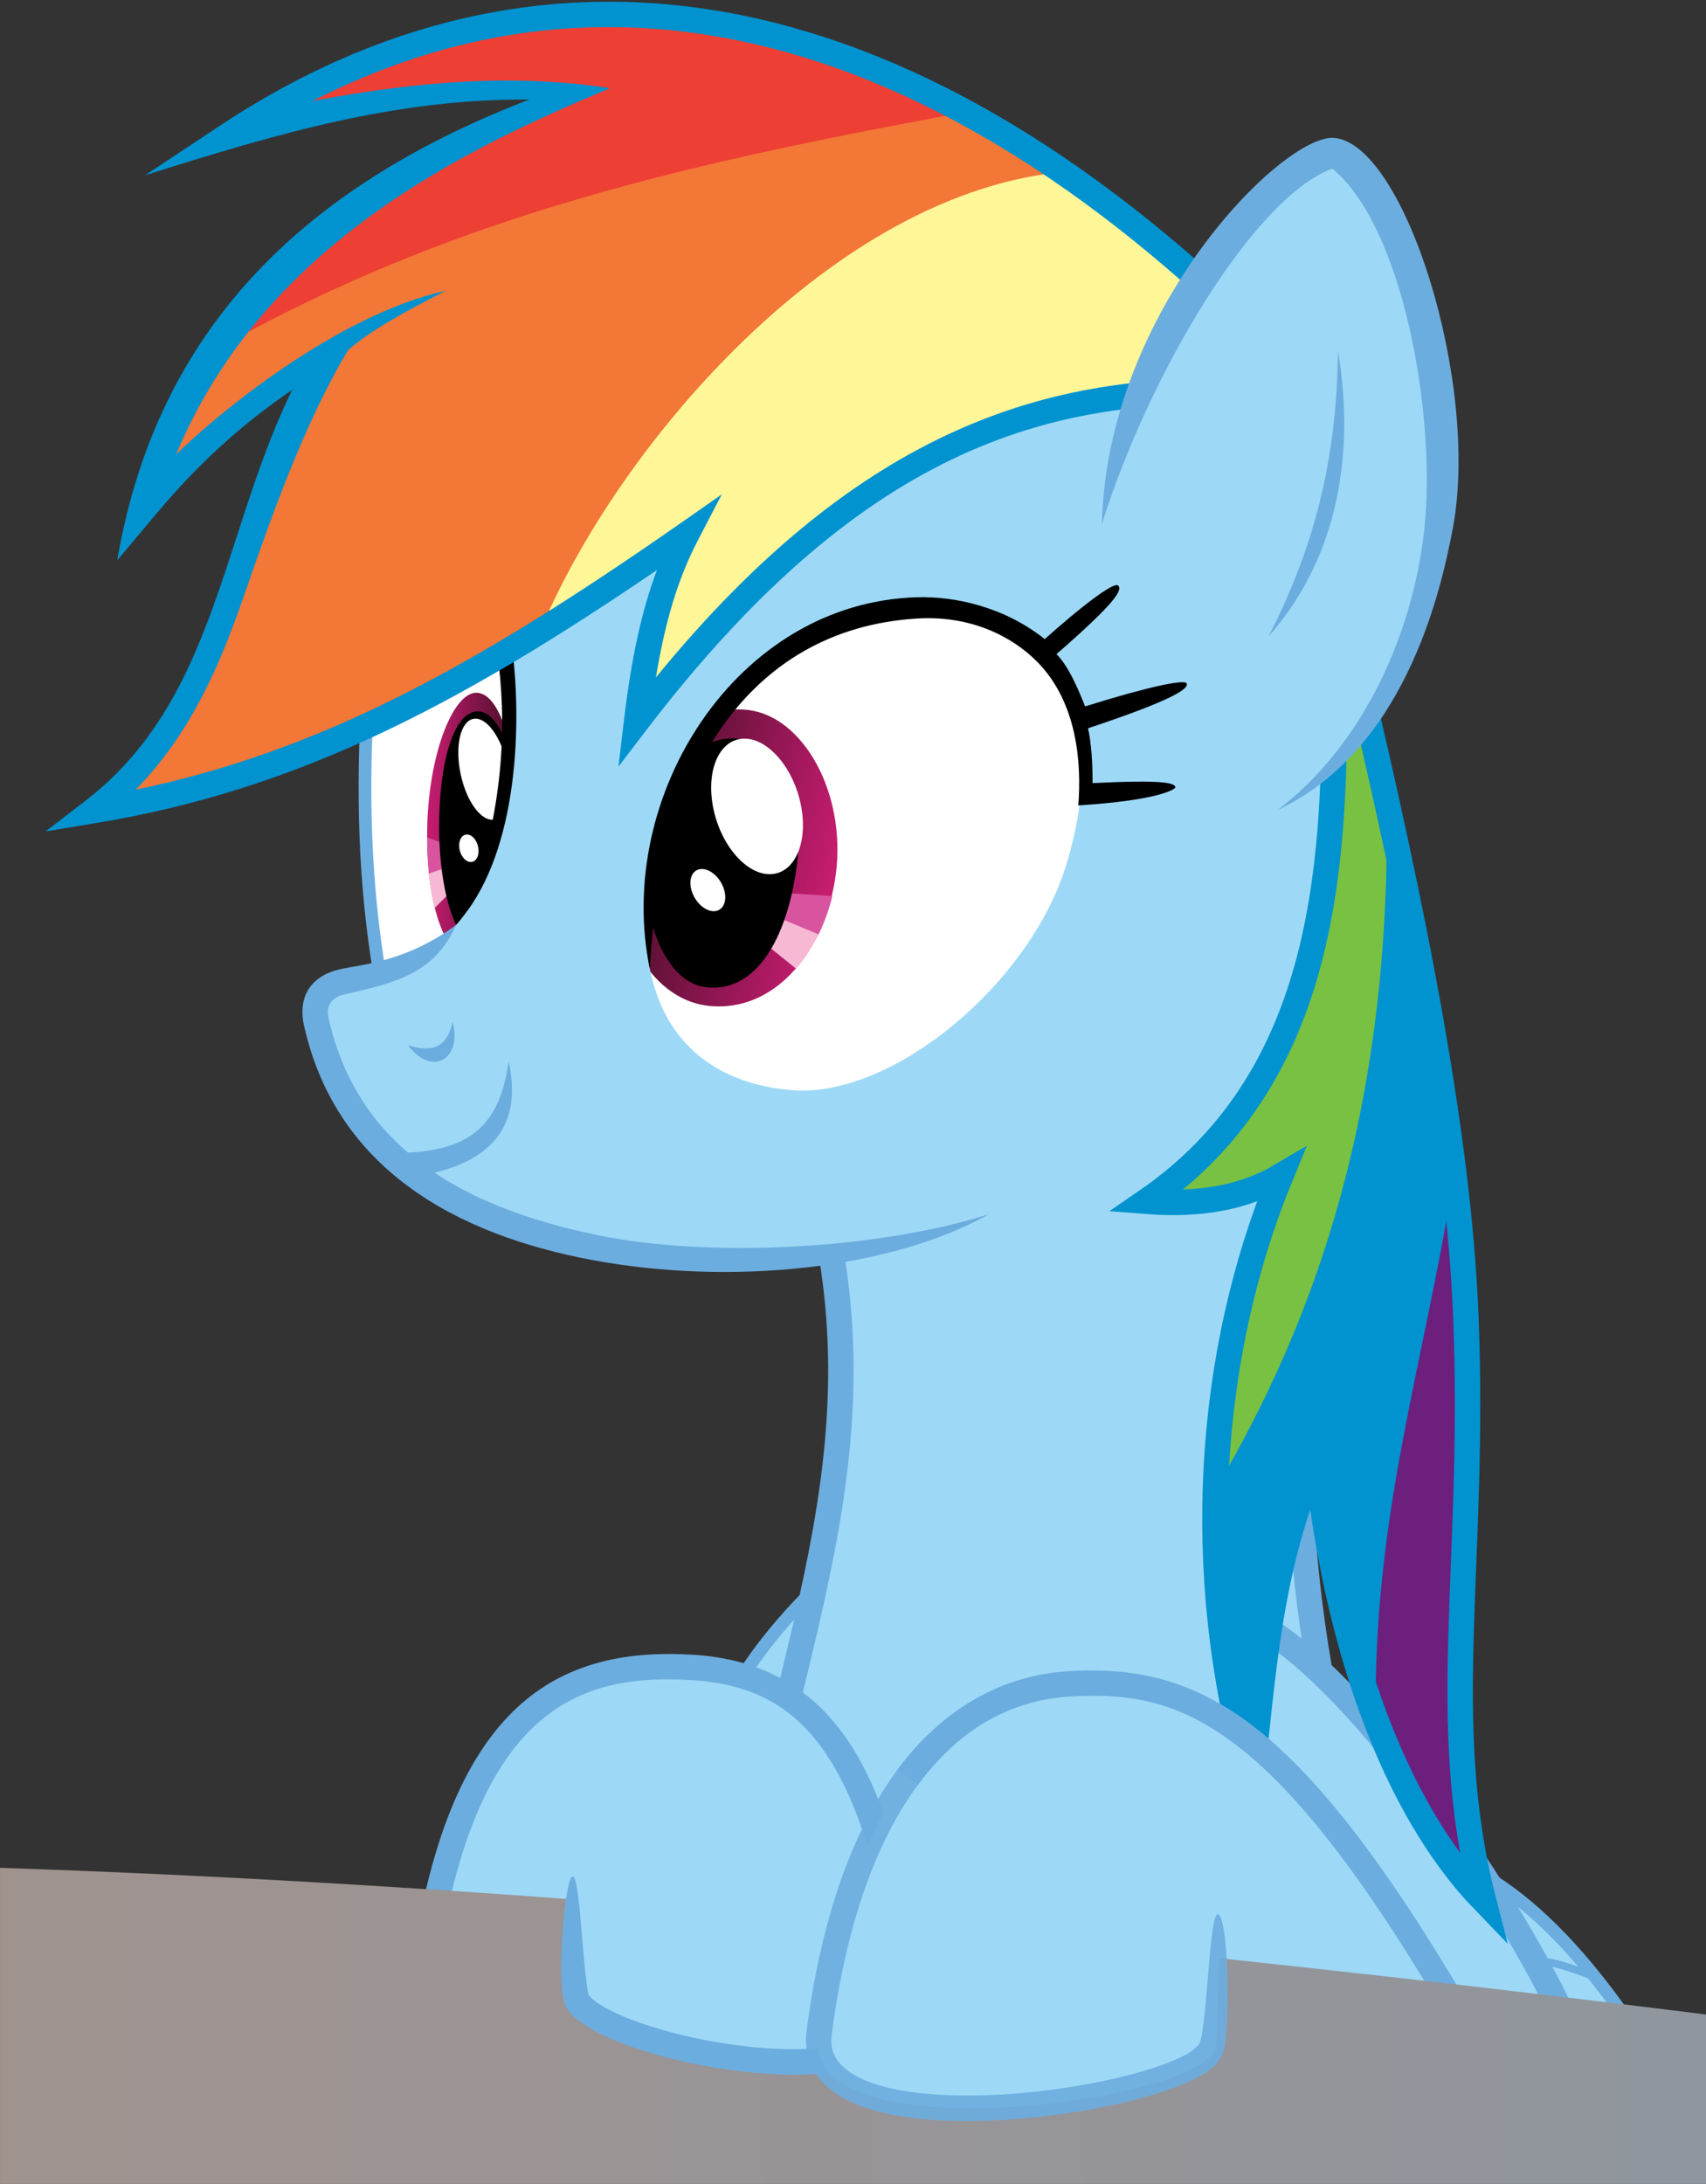 <?xml version="1.0" encoding="UTF-8" standalone="no"?>
<!-- Created with Inkscape (http://www.inkscape.org/) -->
<svg xmlns:dc="http://purl.org/dc/elements/1.1/" xmlns:cc="http://creativecommons.org/ns#" xmlns:rdf="http://www.w3.org/1999/02/22-rdf-syntax-ns#" xmlns:svg="http://www.w3.org/2000/svg" xmlns="http://www.w3.org/2000/svg" xmlns:xlink="http://www.w3.org/1999/xlink" xmlns:sodipodi="http://sodipodi.sourceforge.net/DTD/sodipodi-0.dtd" xmlns:inkscape="http://www.inkscape.org/namespaces/inkscape" width="1050.968" height="1344.789" viewBox="0 0 1050.968 1344.789" id="svg2" version="1.1" inkscape:version="0.91 r13725" sodipodi:docname="cutedash_6x15_2_export.svg">
  <rect x="0" y="0" width="1050.968" height="1344.789" fill="#333333" stroke="none"/>
  <defs id="defs4">
    <linearGradient inkscape:collect="always" id="linearGradient6049">
      <stop style="stop-color:#a0938e;stop-opacity:1" offset="0" id="stop6051"/>
      <stop style="stop-color:#8f969f;stop-opacity:1" offset="1" id="stop6053"/>
    </linearGradient>
    <linearGradient inkscape:collect="always" xlink:href="#linearGradient6049" id="linearGradient6114" x1="6.64" y1="931.285" x2="720.508" y2="931.285" gradientUnits="userSpaceOnUse"/>
    <linearGradient inkscape:collect="always" xlink:href="#linearGradient4237-2-2" id="linearGradient4468" gradientUnits="userSpaceOnUse" x1="1089.449" y1="285.151" x2="1166.918" y2="285.348" gradientTransform="matrix(1.07,0,0,0.922,-808.901,131.783)"/>
    <linearGradient id="linearGradient4237-2-2">
      <stop style="stop-color:#410e25;stop-opacity:1;" offset="0" id="stop4239-3-4"/>
      <stop style="stop-color:#c51c70;stop-opacity:1;" offset="1" id="stop4241-7-5"/>
    </linearGradient>
    <linearGradient inkscape:collect="always" xlink:href="#linearGradient4237-2-2" id="linearGradient4468-5" gradientUnits="userSpaceOnUse" x1="1089.449" y1="285.151" x2="1166.918" y2="285.348" gradientTransform="matrix(-0.45,-0.053,-0.008,0.822,716.758,270.401)"/>
    <clipPath clipPathUnits="userSpaceOnUse" id="clipPath6566">
      <path sodipodi:nodetypes="sssss" inkscape:connector-curvature="0" id="path6568" d="m 278.241,453.776 c -13.423,63.992 14.843,92.307 54.314,95.367 39.471,3.06 93.779,-42.049 107.917,-89.256 18.758,-62.636 -9.273,-96.791 -48.592,-101.41 -41.257,-4.846 -100.215,31.306 -113.638,95.299 z" style="display:inline;opacity:0.406;fill:#ffffff;fill-opacity:1;fill-rule:evenodd;stroke:none"/>
    </clipPath>
    <clipPath clipPathUnits="userSpaceOnUse" id="clipPath6595">
      <path sodipodi:nodetypes="cccc" inkscape:connector-curvature="0" id="path6597" d="m 164.069,400.301 53.821,-27.267 c 3.213,23.775 15.86,110.862 -47.225,129.704 -8.184,-33.82 -7.643,-65.752 -6.596,-102.437 z" style="display:inline;opacity:0.504;fill:#ffffff;fill-opacity:1;stroke:none;stroke-width:10;stroke-linecap:butt;stroke-linejoin:miter;stroke-miterlimit:4;stroke-dasharray:none;stroke-dashoffset:0;stroke-opacity:1"/>
    </clipPath>
    <clipPath clipPathUnits="userSpaceOnUse" id="clipPath3458">
      <rect style="opacity:0.424;fill:#6caddf;fill-opacity:1;stroke:none;stroke-width:5;stroke-linecap:butt;stroke-linejoin:miter;stroke-miterlimit:4;stroke-dasharray:none;stroke-dashoffset:0;stroke-opacity:1" id="rect3460" width="671.321" height="871.688" x="20.822" y="107.817"/>
    </clipPath>
  </defs>
  <sodipodi:namedview id="base" pagecolor="#ffffff" bordercolor="#666666" borderopacity="1.0" inkscape:pageopacity="0.0" inkscape:pageshadow="2" inkscape:zoom="0.35" inkscape:cx="375" inkscape:cy="520" inkscape:document-units="px" inkscape:current-layer="layer2" showgrid="false" inkscape:snap-global="false" fit-margin-top="1" fit-margin-left="0" fit-margin-right="0" fit-margin-bottom="0" units="px"/>
  <g inkscape:groupmode="layer" id="layer2" inkscape:label="dash" style="display:inline;opacity:1" transform="translate(374.579,381.441)">
    <g id="g4266" transform="matrix(1.566,0,0,1.566,-407.176,-570.09)" clip-path="url(#clipPath3458)">
      <path sodipodi:nodetypes="ccc" inkscape:connector-curvature="0" id="path6011" d="m 353.553,733.659 c -25.774,23.017 -41.22,43.65 -49.497,62.629 47.826,13.481 46.204,-34.959 49.497,-62.629 z" style="opacity:1;fill:#9dd9f6;fill-opacity:1;fill-rule:evenodd;stroke:#6caddf;stroke-width:5;stroke-linecap:butt;stroke-linejoin:miter;stroke-miterlimit:4;stroke-dasharray:none;stroke-opacity:1"/>
      <path sodipodi:nodetypes="ccccccccccc" inkscape:connector-curvature="0" id="rect4177-13" d="m 346.821,614.12 c -56.829,6.304 -186.301,2.222 -202.631,-98.852 -1.442,-6.517 13.028,-9.779 26.465,-12.281 -13.544,-57.762 -4.346,-124.936 0.457,-190.289 l 334.691,-55.244 45.19,152.738 -21.281,282.516 14.138,106.421 -183.112,49.211 -37.132,-43.14 c 23.266,-62.307 34.752,-144.143 23.214,-191.08 z" style="display:inline;opacity:1;fill:#9dd9f6;fill-opacity:1;stroke:none;stroke-width:10;stroke-linecap:butt;stroke-linejoin:miter;stroke-miterlimit:4;stroke-dasharray:none;stroke-dashoffset:0;stroke-opacity:1"/>
      <path sodipodi:nodetypes="cccc" inkscape:connector-curvature="0" id="rect4177-20" d="m 164.069,400.301 53.821,-27.267 c 3.213,23.775 15.86,110.862 -47.225,129.704 -8.184,-33.82 -7.643,-65.752 -6.596,-102.437 z" style="display:inline;opacity:1;fill:#ffffff;fill-opacity:1;stroke:none;stroke-width:10;stroke-linecap:butt;stroke-linejoin:miter;stroke-miterlimit:4;stroke-dasharray:none;stroke-dashoffset:0;stroke-opacity:1"/>
      <path sodipodi:nodetypes="cc" inkscape:connector-curvature="0" id="path4143" d="M 347.941,614.122 C 365.153,718.566 316.338,799.224 311.943,901.135" style="opacity:1;fill:none;fill-rule:evenodd;stroke:#6caddf;stroke-width:10;stroke-linecap:butt;stroke-linejoin:miter;stroke-miterlimit:4;stroke-dasharray:none;stroke-opacity:1"/>
      <path sodipodi:nodetypes="sssss" inkscape:connector-curvature="0" id="path4120-0" d="m 278.241,453.776 c -13.423,63.992 14.843,92.307 54.314,95.367 39.471,3.06 93.779,-42.049 107.917,-89.256 18.758,-62.636 -9.273,-96.791 -48.592,-101.41 -41.257,-4.846 -100.215,31.306 -113.638,95.299 z" style="display:inline;opacity:1;fill:#ffffff;fill-opacity:1;fill-rule:evenodd;stroke:none"/>
      <path style="display:inline;opacity:1;fill:#9dd9f6;fill-opacity:1;stroke:none;stroke-width:10;stroke-linecap:butt;stroke-linejoin:miter;stroke-miterlimit:4;stroke-dasharray:none;stroke-dashoffset:0;stroke-opacity:1" d="m 306.054,777.673 c -93.774,-17.011 -113.249,58.577 -123.744,147.482 l 64.145,-55.053 116.324,-39.372 c -11.16,-27.712 -29.044,-48.036 -56.725,-53.057 z" id="path6204" inkscape:connector-curvature="0" sodipodi:nodetypes="scccs"/>
      <path style="color:#000000;font-style:normal;font-variant:normal;font-weight:normal;font-stretch:normal;font-size:medium;line-height:normal;font-family:sans-serif;text-indent:0;text-align:start;text-decoration:none;text-decoration-line:none;text-decoration-style:solid;text-decoration-color:#000000;letter-spacing:normal;word-spacing:normal;text-transform:none;direction:ltr;block-progression:tb;writing-mode:lr-tb;baseline-shift:baseline;text-anchor:start;white-space:normal;clip-rule:nonzero;display:inline;overflow:visible;visibility:visible;opacity:1;isolation:auto;mix-blend-mode:normal;color-interpolation:sRGB;color-interpolation-filters:linearRGB;solid-color:#000000;solid-opacity:1;fill:#6caddf;fill-opacity:1;fill-rule:evenodd;stroke:none;stroke-width:10;stroke-linecap:butt;stroke-linejoin:miter;stroke-miterlimit:4;stroke-dasharray:none;stroke-dashoffset:0;stroke-opacity:1;color-rendering:auto;image-rendering:auto;shape-rendering:auto;text-rendering:auto;enable-background:accumulate" d="m 283.514,770.824 c -23.397,0.085 -46.265,6.14 -64.406,26.277 -20.733,23.014 -35.046,63.251 -40.092,131.941 l 9.973,0.732 c 4.964,-67.584 19.198,-105.61 37.549,-125.98 18.351,-20.37 41.065,-24.255 66.406,-22.684 23.579,1.463 40.056,10.048 52.971,29.156 4.232,6.261 8.034,13.713 11.432,22.44 l 9.613,-2.995 c -3.693,-9.566 -7.917,-17.88 -12.76,-25.045 -14.427,-21.346 -34.792,-31.936 -60.637,-33.539 -3.352,-0.208 -6.706,-0.317 -10.049,-0.305 z" id="path6206" inkscape:connector-curvature="0" sodipodi:nodetypes="ssccsssccsss"/>
      <path sodipodi:nodetypes="ccc" inkscape:connector-curvature="0" id="path6011-2" d="m 660.741,914.532 c -19.744,-28.359 -38.367,-46.178 -56.211,-56.682 -19.144,45.854 29.139,50.079 56.211,56.682 z" style="display:inline;opacity:1;fill:#9dd9f6;fill-opacity:1;fill-rule:evenodd;stroke:#6caddf;stroke-width:5;stroke-linecap:butt;stroke-linejoin:miter;stroke-miterlimit:4;stroke-dasharray:none;stroke-opacity:1"/>
      <path sodipodi:nodetypes="cc" inkscape:connector-curvature="0" id="path6047" d="m 649.023,898.061 c -7.172,-2.661 -18.204,-7.341 -29.547,-7.071" style="fill:none;fill-rule:evenodd;stroke:#6caddf;stroke-width:3;stroke-linecap:butt;stroke-linejoin:miter;stroke-miterlimit:4;stroke-dasharray:none;stroke-opacity:1"/>
      <path sodipodi:nodetypes="cc" inkscape:connector-curvature="0" id="path6030" d="m 531.845,691.233 c 0.961,49.859 7.262,88.461 18.183,134.35" style="opacity:1;fill:none;fill-rule:evenodd;stroke:#6caddf;stroke-width:10;stroke-linecap:butt;stroke-linejoin:miter;stroke-miterlimit:4;stroke-dasharray:none;stroke-opacity:1"/>
      <path sodipodi:nodetypes="ccc" inkscape:connector-curvature="0" id="path6011-6" d="m 508.02,755.597 c 42.946,14.936 117.486,125.473 135.36,175.767 -110.13,23.53 -133.755,-70.161 -135.36,-175.767 z" style="display:inline;opacity:1;fill:#9dd9f6;fill-opacity:1;fill-rule:evenodd;stroke:#6caddf;stroke-width:10;stroke-linecap:butt;stroke-linejoin:miter;stroke-miterlimit:4;stroke-dasharray:none;stroke-opacity:1"/>
      <path sodipodi:nodetypes="cc" inkscape:connector-curvature="0" id="path6599" d="m 165.5,394.612 c -2.165,36.436 -1.446,72.278 4.75,109.25" style="fill:none;fill-rule:evenodd;stroke:#6caddf;stroke-width:5;stroke-linecap:butt;stroke-linejoin:miter;stroke-miterlimit:4;stroke-dasharray:none;stroke-opacity:1"/>
      <g clip-path="url(#clipPath6595)" id="g6585">
        <path style="display:inline;opacity:1;fill:url(#linearGradient4468-5);fill-opacity:1;fill-rule:evenodd;stroke:none" d="m 188.91,444.492 c -0.793,25.836 4.828,49.118 15.13,52.438 10.417,3.357 20.075,-20.624 20.366,-49.502 0.291,-28.879 -5.884,-53.68 -15.739,-54.552 -9.191,-0.814 -18.872,22.792 -19.758,51.616 z" id="path4265-4-1" inkscape:connector-curvature="0" sodipodi:nodetypes="sssss"/>
        <path style="color:#000000;font-style:normal;font-variant:normal;font-weight:normal;font-stretch:normal;font-size:medium;line-height:normal;font-family:Sans;-inkscape-font-specification:Sans;text-indent:0;text-align:start;text-decoration:none;text-decoration-line:none;letter-spacing:normal;word-spacing:normal;text-transform:none;direction:ltr;block-progression:tb;writing-mode:lr-tb;baseline-shift:baseline;text-anchor:start;display:inline;overflow:visible;visibility:visible;opacity:1;fill:#d9549f;fill-opacity:1;stroke:none;stroke-width:10;marker:none;enable-background:accumulate" d="m 196.222,452.46 0.581,10.486 -7.123,2.124 c -0.656,-5.114 -0.872,-11.616 -0.861,-15.35 z" id="path4747-59-9-8-2-1-7" inkscape:connector-curvature="0" sodipodi:nodetypes="ccccc" inkscape:export-filename="c:\capture.png" inkscape:export-xdpi="1147.5615" inkscape:export-ydpi="1147.5615"/>
        <path style="color:#000000;font-style:normal;font-variant:normal;font-weight:normal;font-stretch:normal;font-size:medium;line-height:normal;font-family:Sans;-inkscape-font-specification:Sans;text-indent:0;text-align:start;text-decoration:none;text-decoration-line:none;letter-spacing:normal;word-spacing:normal;text-transform:none;direction:ltr;block-progression:tb;writing-mode:lr-tb;baseline-shift:baseline;text-anchor:start;display:inline;overflow:visible;visibility:visible;opacity:1;fill:#f7b8d3;fill-opacity:1;stroke:none;stroke-width:10;marker:none;enable-background:accumulate" d="m 196.442,461.602 1.778,9.474 -6.364,6.356 c -1.209,-4.512 -2.018,-10.518 -2.297,-13.511 z" id="path4747-59-8-3-7-6-2-0" inkscape:connector-curvature="0" sodipodi:nodetypes="ccccc" inkscape:export-filename="c:\capture.png" inkscape:export-xdpi="1147.5615" inkscape:export-ydpi="1147.5615"/>
        <path style="display:inline;opacity:1;fill:#000000;fill-opacity:1;fill-rule:evenodd;stroke:none" d="m 193.575,446.207 c 0.081,26.482 7.361,46.957 15.701,45.576 8.34,-1.381 15.036,-23.969 14.955,-50.451 -0.081,-26.482 -8.207,-42.47 -16.547,-41.089 -8.34,1.381 -14.189,19.482 -14.109,45.964 z" id="path4265-1-8-4" inkscape:connector-curvature="0" sodipodi:nodetypes="sssss"/>
        <ellipse style="display:inline;opacity:1;fill:#ffffff;fill-opacity:1;fill-rule:evenodd;stroke:none" id="path4265-1-7-8-3" transform="matrix(1,0.009,0.161,0.987,0,0)" cx="142.37" cy="427.191" rx="9.499" ry="20.131"/>
        <ellipse style="display:inline;opacity:1;fill:#ffffff;fill-opacity:1;fill-rule:evenodd;stroke:none" id="path4265-1-7-1-2-7" transform="matrix(-0.994,-0.107,0.086,0.996,0,0)" cx="-168.624" cy="437.709" rx="3.815" ry="5.419"/>
      </g>
      <path sodipodi:nodetypes="cccc" inkscape:connector-curvature="0" id="rect4177-0" d="m 216.413,377.017 5.565,-4 c 3.992,27.719 3.531,77.31 -17.375,105.669 15.316,-41.767 15.418,-76 11.81,-101.669 z" style="display:inline;opacity:0.996;fill:#000000;fill-opacity:1;stroke:none;stroke-width:10;stroke-linecap:butt;stroke-linejoin:miter;stroke-miterlimit:4;stroke-dasharray:none;stroke-dashoffset:0;stroke-opacity:1"/>
      <g style="opacity:1" id="g4810">
        <path inkscape:connector-curvature="0" style="display:inline;opacity:1;fill:#f37736;fill-opacity:1;stroke:none;stroke-width:10;stroke-linecap:butt;stroke-linejoin:miter;stroke-miterlimit:4;stroke-dasharray:none;stroke-dashoffset:0;stroke-opacity:1" d="M 383.457,154.746 C 288.921,170.68 202.135,193.454 129.627,228.824 98.857,260.503 85.797,292.762 79.773,319.115 102.133,288.947 129.352,270.159 152,256.99 114.026,317.198 117.59,393.752 59.066,438.818 126.301,427.706 181.983,402.469 248.486,359.748 302.208,275.819 362.901,206.219 452.697,196.443 429.617,179.513 406.51,165.611 383.457,154.746 Z" id="rect4177-3-5"/>
        <path inkscape:connector-curvature="0" style="display:inline;opacity:1;fill:#fff698;fill-opacity:1;stroke:none;stroke-width:10;stroke-linecap:butt;stroke-linejoin:miter;stroke-miterlimit:4;stroke-dasharray:none;stroke-dashoffset:0;stroke-opacity:1" d="m 440.697,187.922 c -91.796,7.532 -177.508,108.194 -207.771,181.621 18.881,-11.625 38.52,-24.693 59.484,-39.316 -9.8,18.835 -15.677,39.98 -19.697,73.742 C 357.813,292.67 433.518,271.674 510.604,274.164 l 12.959,-16.092 c -27.508,-27.721 -55.177,-51.102 -82.865,-70.15 z" id="rect4177-2-8"/>
        <path sodipodi:nodetypes="sccccs" inkscape:connector-curvature="0" style="display:inline;opacity:1;fill:#ee3f34;fill-opacity:1;stroke:none;stroke-width:10;stroke-linecap:butt;stroke-linejoin:miter;stroke-miterlimit:4;stroke-dasharray:none;stroke-dashoffset:0;stroke-opacity:1" d="m 261.986,125.74 c -51.489,-0.071 -101.943,15.822 -150.393,47.912 50.603,-15.888 103.454,-20.827 130.815,-15.91 -72.227,29.446 -114.102,66.772 -136.274,100.012 94.99,-53.612 189.145,-73.778 296.061,-93.512 -47.102,-25.537 -94.071,-38.439 -140.209,-38.502 z" id="rect4177-1-3"/>
        <path style="color:#000000;font-style:normal;font-variant:normal;font-weight:normal;font-stretch:normal;font-size:medium;line-height:normal;font-family:sans-serif;text-indent:0;text-align:start;text-decoration:none;text-decoration-line:none;text-decoration-style:solid;text-decoration-color:#000000;letter-spacing:normal;word-spacing:normal;text-transform:none;direction:ltr;block-progression:tb;writing-mode:lr-tb;baseline-shift:baseline;text-anchor:start;white-space:normal;clip-rule:nonzero;display:inline;overflow:visible;visibility:visible;opacity:1;isolation:auto;mix-blend-mode:normal;color-interpolation:sRGB;color-interpolation-filters:linearRGB;solid-color:#000000;solid-opacity:1;fill:#0093d0;fill-opacity:1;fill-rule:evenodd;stroke:none;stroke-width:10;stroke-linecap:butt;stroke-linejoin:miter;stroke-miterlimit:10;stroke-dasharray:none;stroke-dashoffset:0;stroke-opacity:1;color-rendering:auto;image-rendering:auto;shape-rendering:auto;text-rendering:auto;enable-background:accumulate" d="m 260.514,121.141 c -52.507,-0.047 -104.02,16.172 -153.168,48.725 L 77.846,189.404 C 130.719,172.705 176.562,159.306 229.014,159.606 146.953,191.192 83.366,244.372 66.928,340.811 l 15.189,-18.1 c 16.008,-19.078 32.737,-34.688 53.609,-48.922 -12.538,25.718 -19.852,52.963 -28.699,78.541 -11.074,32.017 -24.361,61.24 -52.5,82.908 l -15.764,12.139 19.631,-3.244 C 136.11,431.288 198.925,399.386 279.279,344.574 c -5.952,15.752 -10.037,34.151 -13.018,59.184 l -2.16,18.143 11.096,-14.514 C 359.612,296.984 432.882,277.086 508.955,279.543 l 0.322,-9.996 c -74.56,-2.409 -149.177,17.826 -230.43,117.273 3.807,-22.982 8.923,-39.319 16.512,-53.904 L 304.75,314.867 288.062,326.508 C 207.296,382.845 146.728,415.846 74.166,430.979 95.444,409.329 107.052,382.845 116.477,355.598 c 10.904,-31.526 24.093,-68.965 41.331,-97.532 8.246,-7.175 20.979,-14.467 38.403,-23.269 -43.214,9.505 -90.88,49.271 -106.128,64.397 34.667,-83.092 114.123,-120.344 170.698,-144.043 -43.404,-6.791 -86.226,-0.754 -117.08,5.061 54.224,-27.751 110.349,-35.559 167.592,-23.809 68.165,13.992 138.058,55.859 207.236,125.574 l 7.098,-7.045 C 455.485,184.248 383.991,141.118 313.301,126.607 c -17.673,-3.628 -35.285,-5.451 -52.787,-5.467 z" id="path3334" inkscape:connector-curvature="0" sodipodi:nodetypes="sscccccsscccscccccccccscccccsccss"/>
      </g>
      <g style="opacity:1" id="g4826">
        <path inkscape:connector-curvature="0" style="display:inline;opacity:1;fill:#0093d0;fill-opacity:1;stroke:none;stroke-width:10;stroke-linecap:butt;stroke-linejoin:miter;stroke-miterlimit:4;stroke-dasharray:none;stroke-dashoffset:0;stroke-opacity:1" d="m 563.818,424.43 c -6.595,111.134 -29.763,200.187 -62.863,252.822 -5.023,46.163 -1.576,95.239 12.039,143.473 4.748,-40.946 7.029,-84.932 25.787,-126.861 4.589,44.252 14.735,84.962 29.658,118.275 2.421,-65.327 14.009,-127.183 27.609,-197.428 -4.241,-53.917 -15.754,-117.213 -32.23,-190.281 z" id="rect4177-98"/>
        <path inkscape:connector-curvature="0" style="display:inline;opacity:1;fill:#79c142;fill-opacity:1;stroke:none;stroke-width:10;stroke-linecap:butt;stroke-linejoin:miter;stroke-miterlimit:4;stroke-dasharray:none;stroke-dashoffset:0;stroke-opacity:1" d="m 557.738,397.912 -12.029,0.818 c 0.018,69.425 -6.611,147.878 -74,194.102 21.109,1.663 38.577,-1.495 52.908,-9.965 -15.327,37.202 -24.321,79.308 -25.674,123.268 39.976,-67.641 69.282,-151.307 67.342,-270.723 -2.707,-12.218 -5.558,-24.717 -8.547,-37.5 z" id="rect4177-9"/>
        <path inkscape:connector-curvature="0" style="display:inline;opacity:1;fill:#6c1f7d;fill-opacity:1;stroke:none;stroke-width:10;stroke-linecap:butt;stroke-linejoin:miter;stroke-miterlimit:4;stroke-dasharray:none;stroke-dashoffset:0;stroke-opacity:1" d="m 592.846,582.775 c -12.403,76.643 -32.023,134.125 -30.824,213.805 11.001,28.973 25.263,53.403 42.387,71.15 -18.225,-70.924 -2.983,-131.965 -6.965,-230.033 -0.7,-17.249 -2.263,-35.552 -4.598,-54.922 z" id="rect4177-6"/>
      </g>
      <path sodipodi:nodetypes="ccccccsc" inkscape:connector-curvature="0" id="path4141" d="m 545.714,393.076 c 0.349,70.772 -4.788,152.278 -74.005,199.755 21.109,1.663 38.577,-1.494 52.908,-9.964 -28.394,68.917 -35.11,154.65 -11.623,237.857 4.748,-40.946 7.028,-84.933 25.786,-126.862 7.647,73.738 30.707,137.673 65.628,173.867 -18.225,-70.924 -2.984,-131.965 -6.966,-230.033 -2.815,-69.326 -19.531,-155.643 -44.514,-260.126" style="opacity:1;fill:none;fill-rule:evenodd;stroke:#0093d0;stroke-width:10;stroke-linecap:butt;stroke-linejoin:miter;stroke-miterlimit:10;stroke-dasharray:none;stroke-opacity:1"/>
      <path style="display:inline;opacity:1;fill:#9dd9f6;fill-opacity:1;stroke:none;stroke-width:10;stroke-linecap:butt;stroke-linejoin:miter;stroke-miterlimit:4;stroke-dasharray:none;stroke-dashoffset:0;stroke-opacity:1" d="m 429.82,783.662 c 93.717,-17.321 141.028,89.387 184.858,164.15 L 497.371,905.067 498.704,889.936 368.849,832.514 c 13.943,-25.451 33.729,-43.818 60.971,-48.853 z" id="path6152" inkscape:connector-curvature="0" sodipodi:nodetypes="cccccsc"/>
      <path sodipodi:nodetypes="cccc" inkscape:connector-curvature="0" id="path3960-1" d="m 527.481,436.238 c 75.763,-55.669 81.914,-195.035 18.468,-255.624 -32.597,17.456 -64.379,48.215 -89.349,130.052 11.094,52.082 37.856,93.544 70.881,125.571 z" style="color:#000000;font-style:normal;font-variant:normal;font-weight:normal;font-stretch:normal;font-size:medium;line-height:normal;font-family:Sans;-inkscape-font-specification:Sans;text-indent:0;text-align:start;text-decoration:none;text-decoration-line:none;letter-spacing:normal;word-spacing:normal;text-transform:none;direction:ltr;block-progression:tb;writing-mode:lr-tb;baseline-shift:baseline;text-anchor:start;display:inline;overflow:visible;visibility:visible;fill:#9dd9f6;fill-opacity:1;stroke:none;stroke-width:1px;marker:none;enable-background:accumulate"/>
      <path sodipodi:nodetypes="sscsccs" inkscape:connector-curvature="0" id="path3951" d="m 545.616,174.693 c 27.614,2.199 57.394,96.173 46.755,153.303 -5.207,27.964 -19.988,87.877 -68.922,110.962 34.856,-26.471 53.97,-72.07 57.831,-112.017 4.345,-44.96 -8.925,-117.789 -36.363,-140.164 -30.498,11.233 -71.701,79.584 -90.601,139.658 1.791,-83.981 71.237,-153.341 91.3,-151.743 z" style="color:#000000;font-style:normal;font-variant:normal;font-weight:normal;font-stretch:normal;font-size:medium;line-height:normal;font-family:Sans;-inkscape-font-specification:Sans;text-indent:0;text-align:start;text-decoration:none;text-decoration-line:none;letter-spacing:normal;word-spacing:normal;text-transform:none;direction:ltr;block-progression:tb;writing-mode:lr-tb;baseline-shift:baseline;text-anchor:start;display:inline;overflow:visible;visibility:visible;fill:#6caddf;fill-opacity:1;stroke:none;stroke-width:4.5;marker:none;enable-background:accumulate"/>
      <path sodipodi:nodetypes="ccc" inkscape:connector-curvature="0" id="path3960" d="m 547.14,258.227 c 7.654,45.425 -2.661,84.815 -27.322,112.514 16.822,-32.814 26.924,-67.256 27.322,-112.514 z" style="color:#000000;font-style:normal;font-variant:normal;font-weight:normal;font-stretch:normal;font-size:medium;line-height:normal;font-family:Sans;-inkscape-font-specification:Sans;text-indent:0;text-align:start;text-decoration:none;text-decoration-line:none;letter-spacing:normal;word-spacing:normal;text-transform:none;direction:ltr;block-progression:tb;writing-mode:lr-tb;baseline-shift:baseline;text-anchor:start;display:inline;overflow:visible;visibility:visible;fill:#6caddf;fill-opacity:1;stroke:none;stroke-width:1px;marker:none;enable-background:accumulate"/>
      <path sodipodi:nodetypes="cccscsccc" inkscape:connector-curvature="0" id="path5975" d="m 200.306,484.098 c -19.648,14.61 -37.293,15.568 -45.398,17.403 -11.529,2.524 -16.542,10.317 -14.793,20.847 12.12,57.264 59.547,83.558 114.211,93.666 54.219,10.026 117.16,3.53 155.462,-18.107 -44.861,14.221 -110.99,16.997 -153.401,8.322 -52.225,-10.683 -95.288,-33.693 -106.492,-86.368 -0.773,-4.861 2.527,-7.438 6.084,-8.301 20.267,-4.644 35.706,-8.086 44.327,-27.462 z" style="color:#000000;font-style:normal;font-variant:normal;font-weight:normal;font-stretch:normal;font-size:medium;line-height:normal;font-family:sans-serif;text-indent:0;text-align:start;text-decoration:none;text-decoration-line:none;text-decoration-style:solid;text-decoration-color:#000000;letter-spacing:normal;word-spacing:normal;text-transform:none;direction:ltr;block-progression:tb;writing-mode:lr-tb;baseline-shift:baseline;text-anchor:start;white-space:normal;clip-rule:nonzero;display:inline;overflow:visible;visibility:visible;opacity:1;isolation:auto;mix-blend-mode:normal;color-interpolation:sRGB;color-interpolation-filters:linearRGB;solid-color:#000000;solid-opacity:1;fill:#6caddf;fill-opacity:1;fill-rule:evenodd;stroke:none;stroke-width:10;stroke-linecap:butt;stroke-linejoin:miter;stroke-miterlimit:4;stroke-dasharray:none;stroke-dashoffset:0;stroke-opacity:1;color-rendering:auto;image-rendering:auto;shape-rendering:auto;text-rendering:auto;enable-background:accumulate"/>
      <path sodipodi:nodetypes="cccc" inkscape:connector-curvature="0" id="path5994" d="m 178.75,573.791 11.071,8.214 c 25.138,-5.434 36.535,-19.713 31.071,-44.286 -3.424,25.493 -15.472,35.367 -42.143,36.071 z" style="opacity:1;fill:#6caddf;fill-opacity:1;fill-rule:evenodd;stroke:none;stroke-width:1px;stroke-linecap:butt;stroke-linejoin:miter;stroke-opacity:1"/>
      <path sodipodi:nodetypes="ccc" inkscape:connector-curvature="0" id="path5994-3" d="m 181.298,531.415 c 9.635,13.023 21.632,4.979 17.52,-9.176 -2.54,12.487 -10.926,11.25 -17.52,9.176 z" style="display:inline;opacity:1;fill:#6caddf;fill-opacity:1;fill-rule:evenodd;stroke:none;stroke-width:1px;stroke-linecap:butt;stroke-linejoin:miter;stroke-opacity:1"/>
      <path style="color:#000000;font-style:normal;font-variant:normal;font-weight:normal;font-stretch:normal;font-size:medium;line-height:normal;font-family:sans-serif;text-indent:0;text-align:start;text-decoration:none;text-decoration-line:none;text-decoration-style:solid;text-decoration-color:#000000;letter-spacing:normal;word-spacing:normal;text-transform:none;direction:ltr;block-progression:tb;writing-mode:lr-tb;baseline-shift:baseline;text-anchor:start;white-space:normal;clip-rule:nonzero;display:inline;overflow:visible;visibility:visible;opacity:1;isolation:auto;mix-blend-mode:normal;color-interpolation:sRGB;color-interpolation-filters:linearRGB;solid-color:#000000;solid-opacity:1;fill:#6caddf;fill-opacity:1;fill-rule:evenodd;stroke:none;stroke-width:10;stroke-linecap:butt;stroke-linejoin:miter;stroke-miterlimit:4;stroke-dasharray:none;stroke-dashoffset:0;stroke-opacity:1;color-rendering:auto;image-rendering:auto;shape-rendering:auto;text-rendering:auto;enable-background:accumulate" d="m 450.982,777.293 c -3.308,-0.019 -6.632,0.089 -9.982,0.297 -26.173,1.623 -49.417,14.831 -67.078,38.664 l 8.035,5.953 c 16.247,-21.924 36.411,-33.194 59.662,-34.637 25.354,-1.573 46.499,2.153 72.518,24.812 26.018,22.659 56.443,64.782 97.188,139.516 l 8.779,-4.787 C 579.117,871.934 548.418,828.977 520.705,804.842 496.456,783.724 474.137,777.424 450.982,777.293 Z" id="path6202" inkscape:connector-curvature="0" sodipodi:nodetypes="csccssccsc"/>
      <path sodipodi:nodetypes="ccccc" inkscape:connector-curvature="0" id="path6013" d="M 7.857,854.505 C 237.34,861.394 496.576,887.695 718.571,915.934 L 720,1008.077 7.143,1003.791 Z" style="opacity:1;fill:url(#linearGradient6114);fill-opacity:1;fill-rule:evenodd;stroke:none;stroke-width:1px;stroke-linecap:butt;stroke-linejoin:miter;stroke-opacity:1"/>
      <path sodipodi:nodetypes="csscc" inkscape:connector-curvature="0" id="rect4177-32-8" d="m 245.95,864.041 0.505,40.406 c 0.284,22.739 134.858,47.205 131.739,2.487 -2.166,-31.054 -7.808,-61.223 -19.173,-84.713 z" style="display:inline;opacity:1;fill:#9dd9f6;fill-opacity:1;stroke:none;stroke-width:10;stroke-linecap:butt;stroke-linejoin:miter;stroke-miterlimit:4;stroke-dasharray:none;stroke-dashoffset:0;stroke-opacity:1"/>
      <path sodipodi:nodetypes="cssssssccssssssscc" inkscape:connector-curvature="0" id="path4145-2" d="m 345.914,810.268 c 12.915,19.108 21.823,49.299 27.49,93.023 0.688,5.308 -0.368,8.853 -2.621,11.855 -2.253,3.002 -6.033,5.531 -11.248,7.391 -10.43,3.72 -26.155,4.442 -42.271,2.875 -16.116,-1.567 -32.7,-5.316 -45.207,-9.764 -6.253,-2.224 -11.498,-4.642 -15.021,-6.873 -3.524,-2.231 -4.558,-3.688 -4.785,-4.299 -2.378,-11.91 -3.266,-46.137 -6.117,-46.151 -2.947,-0.07 -6.012,36.129 -3.689,48.108 0.974,5.023 4.736,7.938 9.242,10.791 4.506,2.853 10.294,5.454 17.02,7.846 13.451,4.784 30.614,8.645 47.59,10.295 16.975,1.65 33.688,1.197 46.6,-3.408 6.456,-2.303 12.072,-5.724 15.887,-10.807 3.815,-5.082 5.499,-11.756 4.541,-19.145 -5.761,-44.45 -14.696,-75.992 -29.123,-97.338 z" style="color:#000000;font-style:normal;font-variant:normal;font-weight:normal;font-stretch:normal;font-size:medium;line-height:normal;font-family:sans-serif;text-indent:0;text-align:start;text-decoration:none;text-decoration-line:none;text-decoration-style:solid;text-decoration-color:#000000;letter-spacing:normal;word-spacing:normal;text-transform:none;direction:ltr;block-progression:tb;writing-mode:lr-tb;baseline-shift:baseline;text-anchor:start;white-space:normal;clip-rule:nonzero;display:inline;overflow:visible;visibility:visible;opacity:1;isolation:auto;mix-blend-mode:normal;color-interpolation:sRGB;color-interpolation-filters:linearRGB;solid-color:#000000;solid-opacity:1;fill:#6caddf;fill-opacity:1;fill-rule:evenodd;stroke:none;stroke-width:10;stroke-linecap:butt;stroke-linejoin:miter;stroke-miterlimit:4;stroke-dasharray:none;stroke-dashoffset:0;stroke-opacity:1;color-rendering:auto;image-rendering:auto;shape-rendering:auto;text-rendering:auto;enable-background:accumulate"/>
      <path sodipodi:nodetypes="csscc" inkscape:connector-curvature="0" id="rect4177-32" d="m 500.709,883.189 -1.423,41.119 c -0.787,22.728 -161.515,43.233 -156.253,-1.284 4.514,-38.191 14.592,-75.219 32.654,-101.703 z" style="display:inline;opacity:1;fill:#9dd9f6;fill-opacity:1;stroke:none;stroke-width:10;stroke-linecap:butt;stroke-linejoin:miter;stroke-miterlimit:4;stroke-dasharray:none;stroke-dashoffset:0;stroke-opacity:1"/>
      <path sodipodi:nodetypes="cssssssssccssssssscc" inkscape:connector-curvature="0" id="path4145" d="m 386.037,802.388 c -4.278,4.126 -8.325,8.752 -12.115,13.866 -17.662,23.833 -30.025,58.151 -35.814,102.818 -0.982,7.578 1.276,14.509 5.801,19.596 4.525,5.087 10.946,8.483 18.408,10.879 14.924,4.792 34.445,5.665 54.266,4.412 19.82,-1.253 39.851,-4.712 55.443,-9.168 7.796,-2.228 14.468,-4.684 19.615,-7.406 5.147,-2.722 9.144,-5.434 10.578,-10.855 2.672,-10.099 1.891,-53.811 -2.503,-53.359 -3.341,1.157 -4.043,45.79 -7.304,51.402 0.128,-0.639 -1.292,1.777 -5.445,3.973 -4.153,2.196 -10.329,4.527 -17.689,6.631 -14.722,4.207 -34.246,7.597 -53.326,8.803 -19.08,1.206 -37.804,0.148 -50.578,-3.953 -6.387,-2.051 -11.179,-4.841 -13.992,-8.004 -2.813,-3.163 -4.019,-6.545 -3.355,-11.664 5.639,-43.508 17.685,-76.226 33.932,-98.15 3.663,-4.943 7.525,-9.345 11.577,-13.214 z" style="color:#000000;font-style:normal;font-variant:normal;font-weight:normal;font-stretch:normal;font-size:medium;line-height:normal;font-family:sans-serif;text-indent:0;text-align:start;text-decoration:none;text-decoration-line:none;text-decoration-style:solid;text-decoration-color:#000000;letter-spacing:normal;word-spacing:normal;text-transform:none;direction:ltr;block-progression:tb;writing-mode:lr-tb;baseline-shift:baseline;text-anchor:start;white-space:normal;clip-rule:nonzero;display:inline;overflow:visible;visibility:visible;opacity:0.917;isolation:auto;mix-blend-mode:normal;color-interpolation:sRGB;color-interpolation-filters:linearRGB;solid-color:#000000;solid-opacity:1;fill:#6caddf;fill-opacity:1;fill-rule:evenodd;stroke:none;stroke-width:10;stroke-linecap:butt;stroke-linejoin:miter;stroke-miterlimit:4;stroke-dasharray:none;stroke-dashoffset:0;stroke-opacity:1;color-rendering:auto;image-rendering:auto;shape-rendering:auto;text-rendering:auto;enable-background:accumulate"/>
      <g style="opacity:1" clip-path="url(#clipPath6566)" id="g6556">
        <path transform="matrix(0.983,0.182,-0.215,0.977,0,0)" style="opacity:1;fill:url(#linearGradient4468);fill-opacity:1;fill-rule:evenodd;stroke:none" d="m 441.798,396.045 c 1.267,29.061 -12.655,54.418 -37.225,56.79 -24.846,2.398 -47.232,-25.745 -47.232,-58.149 0,-32.405 15.274,-59.392 38.723,-59.079 21.87,0.292 44.32,28.017 45.734,60.439 z" id="path4265-4" inkscape:connector-curvature="0" sodipodi:nodetypes="sssss"/>
        <path style="color:#000000;font-style:normal;font-variant:normal;font-weight:normal;font-stretch:normal;font-size:medium;line-height:normal;font-family:Sans;-inkscape-font-specification:Sans;text-indent:0;text-align:start;text-decoration:none;text-decoration-line:none;letter-spacing:normal;word-spacing:normal;text-transform:none;direction:ltr;block-progression:tb;writing-mode:lr-tb;baseline-shift:baseline;text-anchor:start;display:inline;overflow:visible;visibility:visible;opacity:1;fill:#d9549f;fill-opacity:1;stroke:none;stroke-width:10;marker:none;enable-background:accumulate" d="m 330.425,471.636 -4.112,11.107 15.892,6.302 c 2.866,-5.208 5.082,-12.177 6.043,-16.254 z" id="path4747-59-9-8-2-1" inkscape:connector-curvature="0" sodipodi:nodetypes="ccccc" inkscape:export-filename="c:\capture.png" inkscape:export-xdpi="1147.5615" inkscape:export-ydpi="1147.5615"/>
        <path style="color:#000000;font-style:normal;font-variant:normal;font-weight:normal;font-stretch:normal;font-size:medium;line-height:normal;font-family:Sans;-inkscape-font-specification:Sans;text-indent:0;text-align:start;text-decoration:none;text-decoration-line:none;letter-spacing:normal;word-spacing:normal;text-transform:none;direction:ltr;block-progression:tb;writing-mode:lr-tb;baseline-shift:baseline;text-anchor:start;display:inline;overflow:visible;visibility:visible;opacity:1;fill:#f7b8d3;fill-opacity:1;stroke:none;stroke-width:10;marker:none;enable-background:accumulate" d="m 327.503,481.48 -6.609,9.335 13.019,10.491 c 3.984,-4.244 7.44,-10.338 8.875,-13.445 z" id="path4747-59-8-3-7-6-2" inkscape:connector-curvature="0" sodipodi:nodetypes="ccccc" inkscape:export-filename="c:\capture.png" inkscape:export-xdpi="1147.5615" inkscape:export-ydpi="1147.5615"/>
        <path style="opacity:1;fill:#000000;fill-opacity:1;fill-rule:evenodd;stroke:none" d="m 404.561,371.192 c 0,28.359 -9.417,50.062 -28.693,51.868 -16.35,1.531 -31.187,-23.292 -31.187,-51.651 0,-28.359 15.77,-46.913 32.061,-46.913 16.291,-1e-5 27.819,18.337 27.819,46.696 z" id="path4265-1-8" inkscape:connector-curvature="0" sodipodi:nodetypes="sssss" transform="matrix(0.97,0.242,-0.158,0.987,0,0)"/>
        <ellipse style="opacity:1;fill:#ffffff;fill-opacity:1;fill-rule:evenodd;stroke:none" id="path4265-1-7-8" transform="matrix(0.987,-0.162,0.246,0.969,0,0)" cx="201.871" cy="485.298" rx="16.968" ry="27.358"/>
        <ellipse style="opacity:1;fill:#ffffff;fill-opacity:1;fill-rule:evenodd;stroke:none" id="path4265-1-7-1-2" transform="matrix(-0.986,0.168,0.354,0.935,0,0)" cx="-115.417" cy="523.901" rx="6.197" ry="8.803"/>
      </g>
      <path sodipodi:nodetypes="csccsccscscssc" inkscape:connector-curvature="0" id="rect4321-2-9-5" d="m 445.004,437.159 c 31.417,-1.956 38.564,-6.402 38.211,-7.266 -0.651,-1.594 -4.564,-2.881 -32.604,-1.507 0.09,-7.507 -0.56,-16.39 -1.779,-21.564 34.051,-11.297 39.727,-15.655 38.789,-17.637 -0.801,-1.692 -14.801,1.187 -39.942,9.045 -2.672,-6.714 -6.447,-15.768 -11.268,-20.566 22.902,-19.886 26.318,-25.346 24.194,-27.009 -1.811,-1.417 -14.865,8.64 -28.805,21.111 -15.654,-12.484 -34.887,-16.888 -50.208,-16.458 -71.071,1.997 -119.257,78.19 -105.125,146.288 3.388,-74.295 37.224,-133.757 105.116,-137.926 21.059,-1.293 37.247,6.997 47.065,16.829 16.093,16.116 17.635,40.229 16.355,56.659 z" style="display:inline;opacity:1;fill:#000000;fill-opacity:1;fill-rule:evenodd;stroke:none"/>
    </g>
  </g>
</svg>
